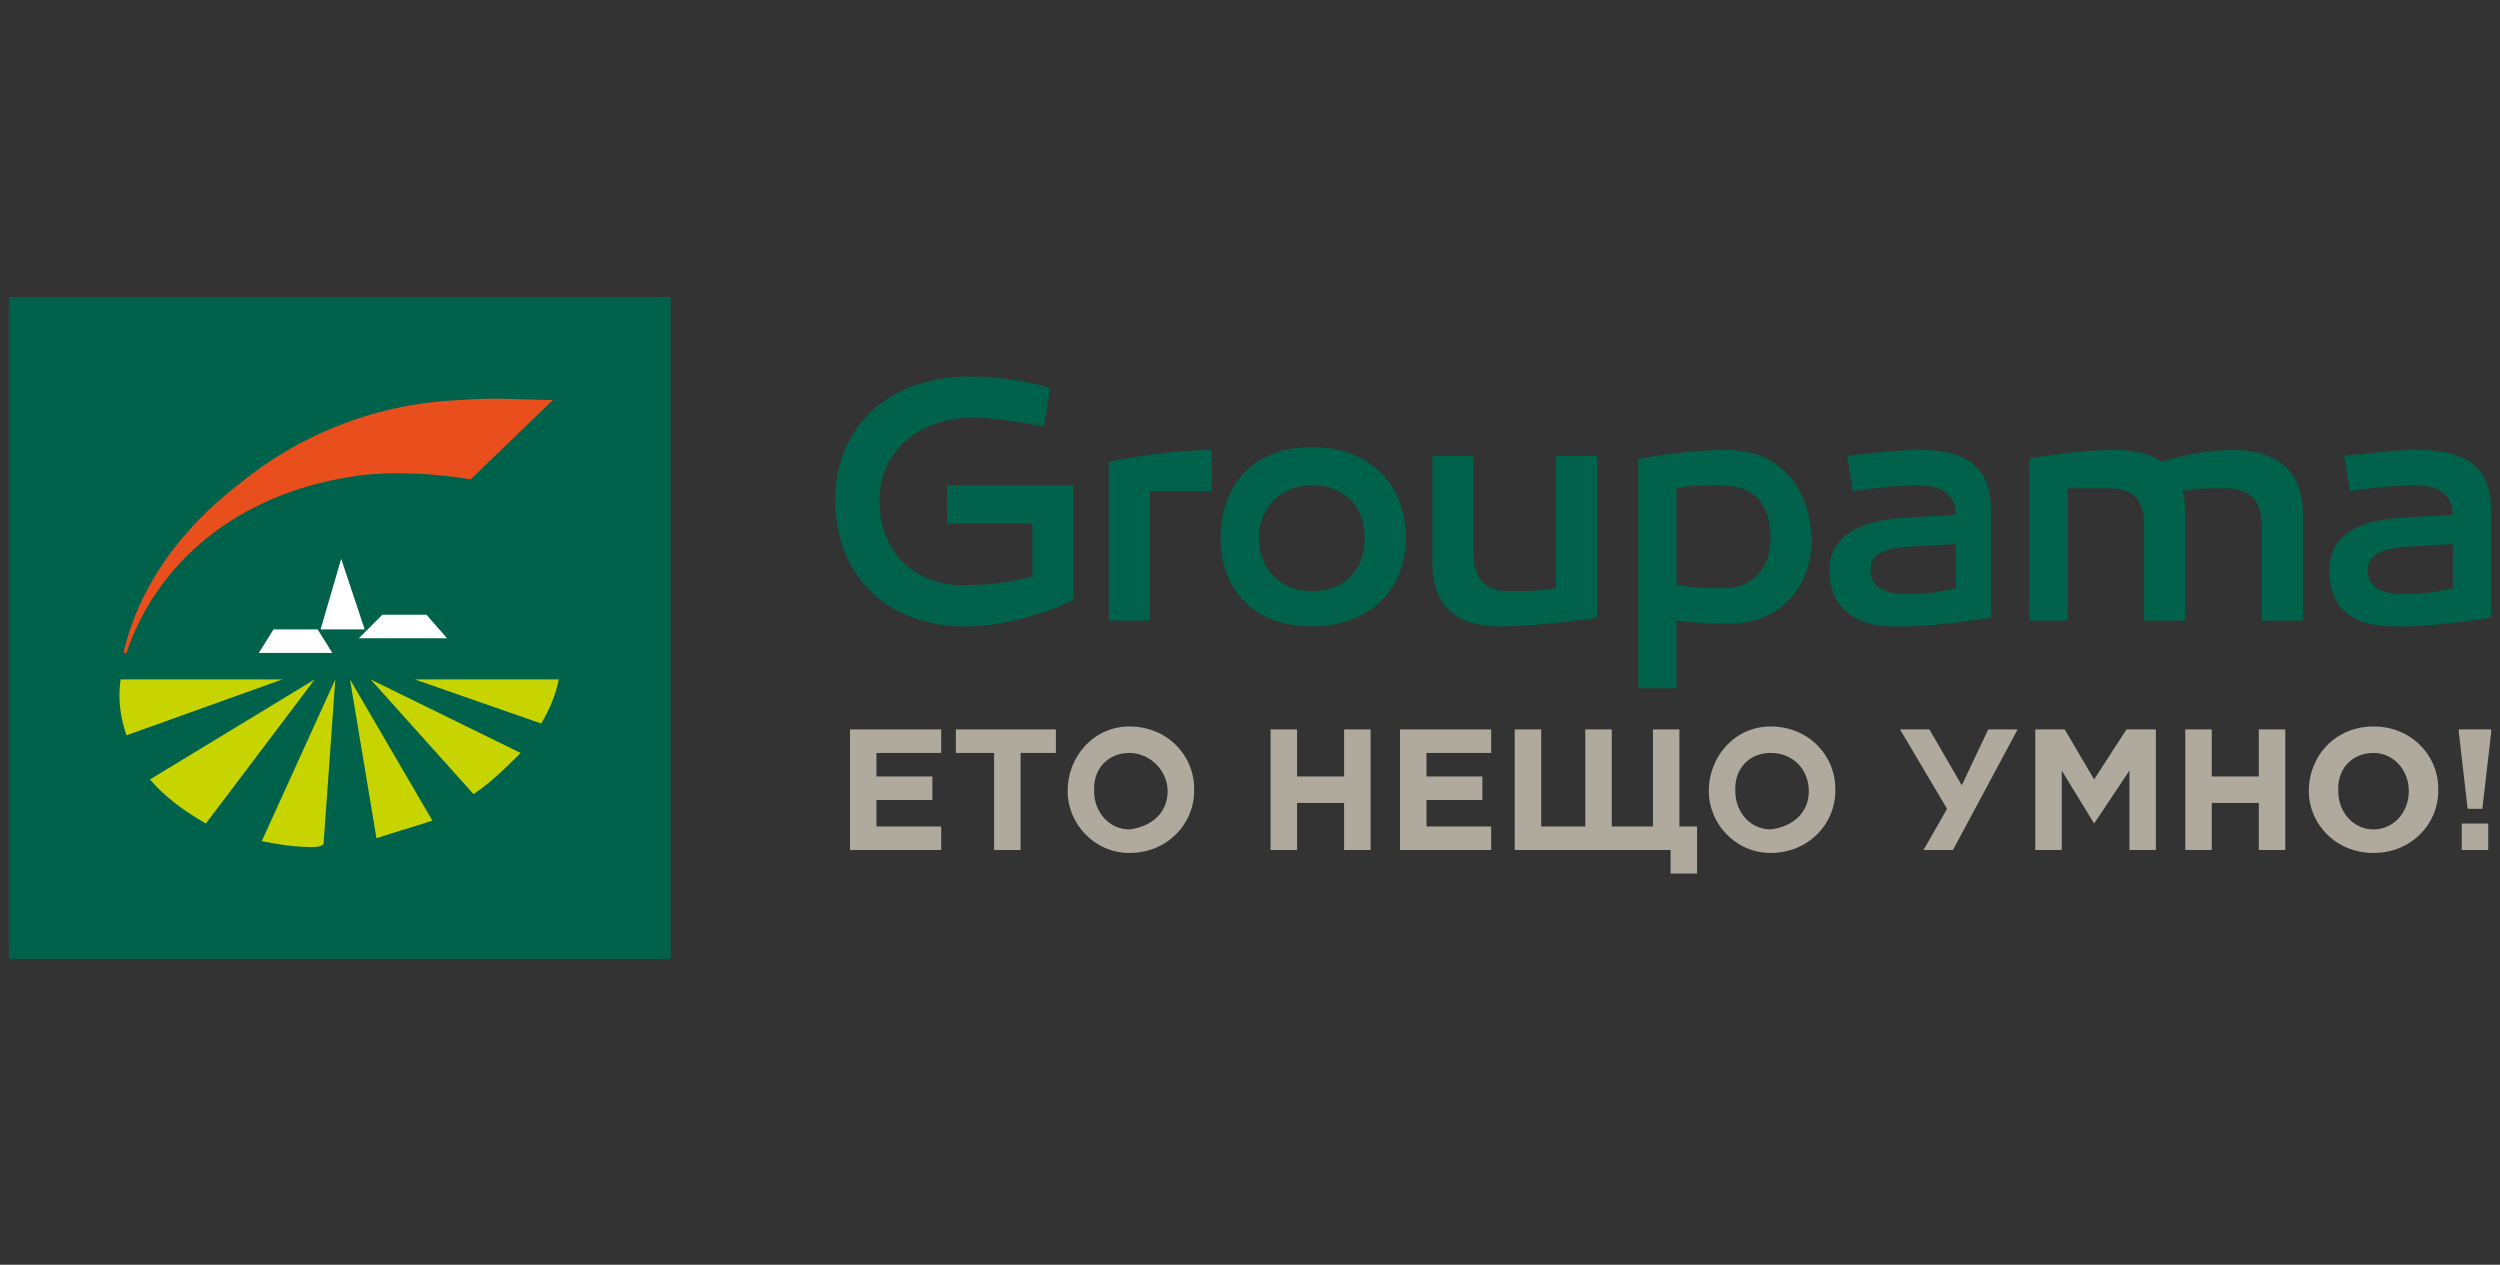 <?xml version="1.0" encoding="UTF-8"?>
<svg xmlns="http://www.w3.org/2000/svg" xml:space="preserve" width="100%" height="100%" version="1.1" style="shape-rendering:geometricPrecision; text-rendering:geometricPrecision; image-rendering:optimizeQuality; fill-rule:evenodd; clip-rule:evenodd" viewBox="0 0 850 430" xmlns:xlink="http://www.w3.org/1999/xlink">
 <rect x="0" y="0" width="850" height="430" fill="#333333" stroke="none"/>
 <defs>
  <style type="text/css">
   <![CDATA[
    .fil0 {fill:#00624A}
    .fil4 {fill:#B0A99D}
    .fil3 {fill:#C8D400}
    .fil1 {fill:#E94E1D}
    .fil2 {fill:white}
   ]]>
  </style>
 </defs>
 <g id="Layer_x0020_1">
  <g id="_2281167338384">
   <g>
    <path class="fil0" d="M365 165l-43 0 0 13 29 0 0 18c-7,2 -16,3 -23,3 -17,0 -29,-11 -29,-29 0,-16 13,-28 32,-28 4,0 13,1 24,3l2 -13c-9,-3 -20,-4 -27,-4 -28,0 -46,17 -46,42 0,26 18,43 44,43 11,0 24,-3 37,-9l0 -39 0 0zm47 -12c-11,0 -25,2 -35,4l0 54 14 0 0 -44c7,0 13,0 21,0l0 -14zm34 -1c-19,0 -31,12 -31,31 0,18 12,30 31,30 19,0 32,-12 32,-30 0,-19 -13,-31 -32,-31l0 0zm0 49c-10,0 -18,-7 -18,-18 0,-11 8,-18 18,-18 11,0 18,7 18,18 0,11 -7,18 -18,18l0 0zm97 -46l-14 0 0 45c-5,1 -11,1 -16,1 -8,0 -12,-4 -12,-13l0 -33 -14 0 0 36c0,16 9,22 23,22 11,0 27,-2 33,-3l0 -55zm44 -2c-12,0 -24,2 -30,3l0 78 13 0 0 -23c8,1 12,1 18,1 17,0 28,-12 28,-29 -1,-18 -11,-30 -29,-30l0 0zm-1 47c-4,0 -8,0 -16,-1l0 -33c5,-1 9,-1 15,-1 12,0 17,7 17,18 0,10 -6,17 -16,17l0 0zm67 -47c-9,0 -15,1 -25,2l2 12c7,-1 14,-2 22,-2 8,0 13,3 13,10l0 0 -17 1c-17,1 -26,7 -26,18 0,12 8,19 22,19 8,0 13,0 33,-3l0 -36c0,-15 -8,-21 -24,-21l0 0zm-5 49c-8,0 -12,-3 -12,-8 0,-5 3,-7 11,-8l18 -1 0 15c-8,2 -14,2 -17,2l0 0zm111 -49c-8,0 -18,2 -24,4 -4,-3 -10,-4 -16,-4 -11,0 -25,2 -29,3l0 55 13 0 0 -45c5,0 9,0 13,0 9,0 13,3 13,13l0 32 14 0 0 -36c0,-3 0,-5 -1,-8 5,-1 9,-1 14,-1 9,0 13,4 13,13l0 32 14 0 0 -36c0,-16 -10,-22 -24,-22l0 0zm63 0c-9,0 -15,1 -25,2l2 12c7,-1 14,-2 22,-2 8,0 13,3 13,10l0 0 -17 1c-17,1 -25,7 -25,18 0,12 7,19 22,19 7,0 13,0 33,-3l0 -36c0,-15 -8,-21 -25,-21l0 0zm-5 49c-8,0 -12,-3 -12,-8 0,-5 4,-7 11,-8l18 -1 0 15c-8,2 -14,2 -17,2z"/>
   </g>
   <g id="_2281167342704">
    <rect class="fil0" x="3" y="101" width="225" height="225"/>
    <path class="fil1" d="M188 136c-10,0 -19,-1 -31,0 -28,1 -54,11 -75,28 -21,16 -35,36 -40,58l1 0c10,-30 37,-54 77,-60 12,-2 29,-1 40,1l28 -27z"/>
    <g>
     <polygon class="fil2" points="109,214 116,190 124,214 "/>
     <polygon class="fil2" points="122,217 130,209 145,209 152,217 "/>
     <polygon class="fil2" points="88,222 93,214 108,214 113,222 "/>
    </g>
    <g>
     <path class="fil3" d="M119 231l9 54c6,-2 13,-4 19,-6l-28 -48z"/>
     <path class="fil3" d="M177 256l-51 -25 35 39c6,-4 11,-9 16,-14z"/>
     <path class="fil3" d="M141 231l43 15c3,-5 5,-10 6,-15l-49 0z"/>
     <path class="fil3" d="M110 287l4 -56 -25 55c5,1 11,2 17,2 1,0 3,0 4,-1z"/>
     <path class="fil3" d="M70 280l37 -49 -56 34c5,6 12,11 19,15z"/>
     <path class="fil3" d="M41 231c-1,7 0,13 2,19l53 -19 -55 0 0 0z"/>
    </g>
   </g>
   <g id="_2281167338672">
    <polygon class="fil4" points="289,248 320,248 320,256 298,256 298,264 317,264 317,272 298,272 298,281 320,281 320,289 289,289 "/>
    <polygon class="fil4" points="338,256 325,256 325,248 359,248 359,256 347,256 347,289 338,289 338,256 "/>
    <path class="fil4" d="M363 269l0 0c0,-12 9,-22 21,-22 13,0 22,10 22,21l0 1c0,11 -9,21 -22,21 -12,0 -21,-10 -21,-21zm34 0l0 0c0,-7 -6,-13 -13,-13 -7,0 -12,5 -12,12l0 1c0,7 5,13 12,13 8,-1 13,-6 13,-13z"/>
    <polygon class="fil4" points="432,248 441,248 441,264 457,264 457,248 466,248 466,289 457,289 457,273 441,273 441,289 432,289 "/>
    <polygon class="fil4" points="476,248 507,248 507,256 485,256 485,264 504,264 504,272 485,272 485,281 507,281 507,289 476,289 476,248 "/>
    <polygon class="fil4" points="515,248 524,248 524,281 539,281 539,248 548,248 548,281 562,281 562,248 571,248 571,281 577,281 577,297 568,297 568,289 515,289 515,248 "/>
    <path class="fil4" d="M581 269l0 0c0,-12 9,-22 21,-22 13,0 22,10 22,21l0 1c0,11 -9,21 -22,21 -12,0 -21,-10 -21,-21zm34 0l0 0c0,-7 -5,-13 -13,-13 -7,0 -12,5 -12,12l0 1c0,7 5,13 12,13 8,-1 13,-6 13,-13z"/>
    <polygon class="fil4" points="654,289 662,275 646,248 656,248 667,267 676,248 686,248 664,289 654,289 "/>
    <polygon class="fil4" points="692,248 702,248 712,265 723,248 733,248 733,289 724,289 724,262 712,280 712,280 701,262 701,289 692,289 692,248 "/>
    <polygon class="fil4" points="743,248 752,248 752,264 768,264 768,248 777,248 777,289 768,289 768,273 752,273 752,289 743,289 "/>
    <path class="fil4" d="M785 269l0 0c0,-12 9,-22 22,-22 13,0 22,10 22,21l0 1c0,11 -9,21 -22,21 -13,0 -22,-10 -22,-21zm34 0l0 0c0,-7 -5,-13 -12,-13 -7,0 -12,5 -12,12l0 1c0,7 5,13 12,13 7,0 12,-6 12,-13z"/>
    <path class="fil4" d="M836 249l0 -1 11 0 0 1 -3 26 -5 0 -3 -26zm1 31l9 0 0 9 -9 0 0 -9z"/>
   </g>
  </g>
 </g>
</svg>
